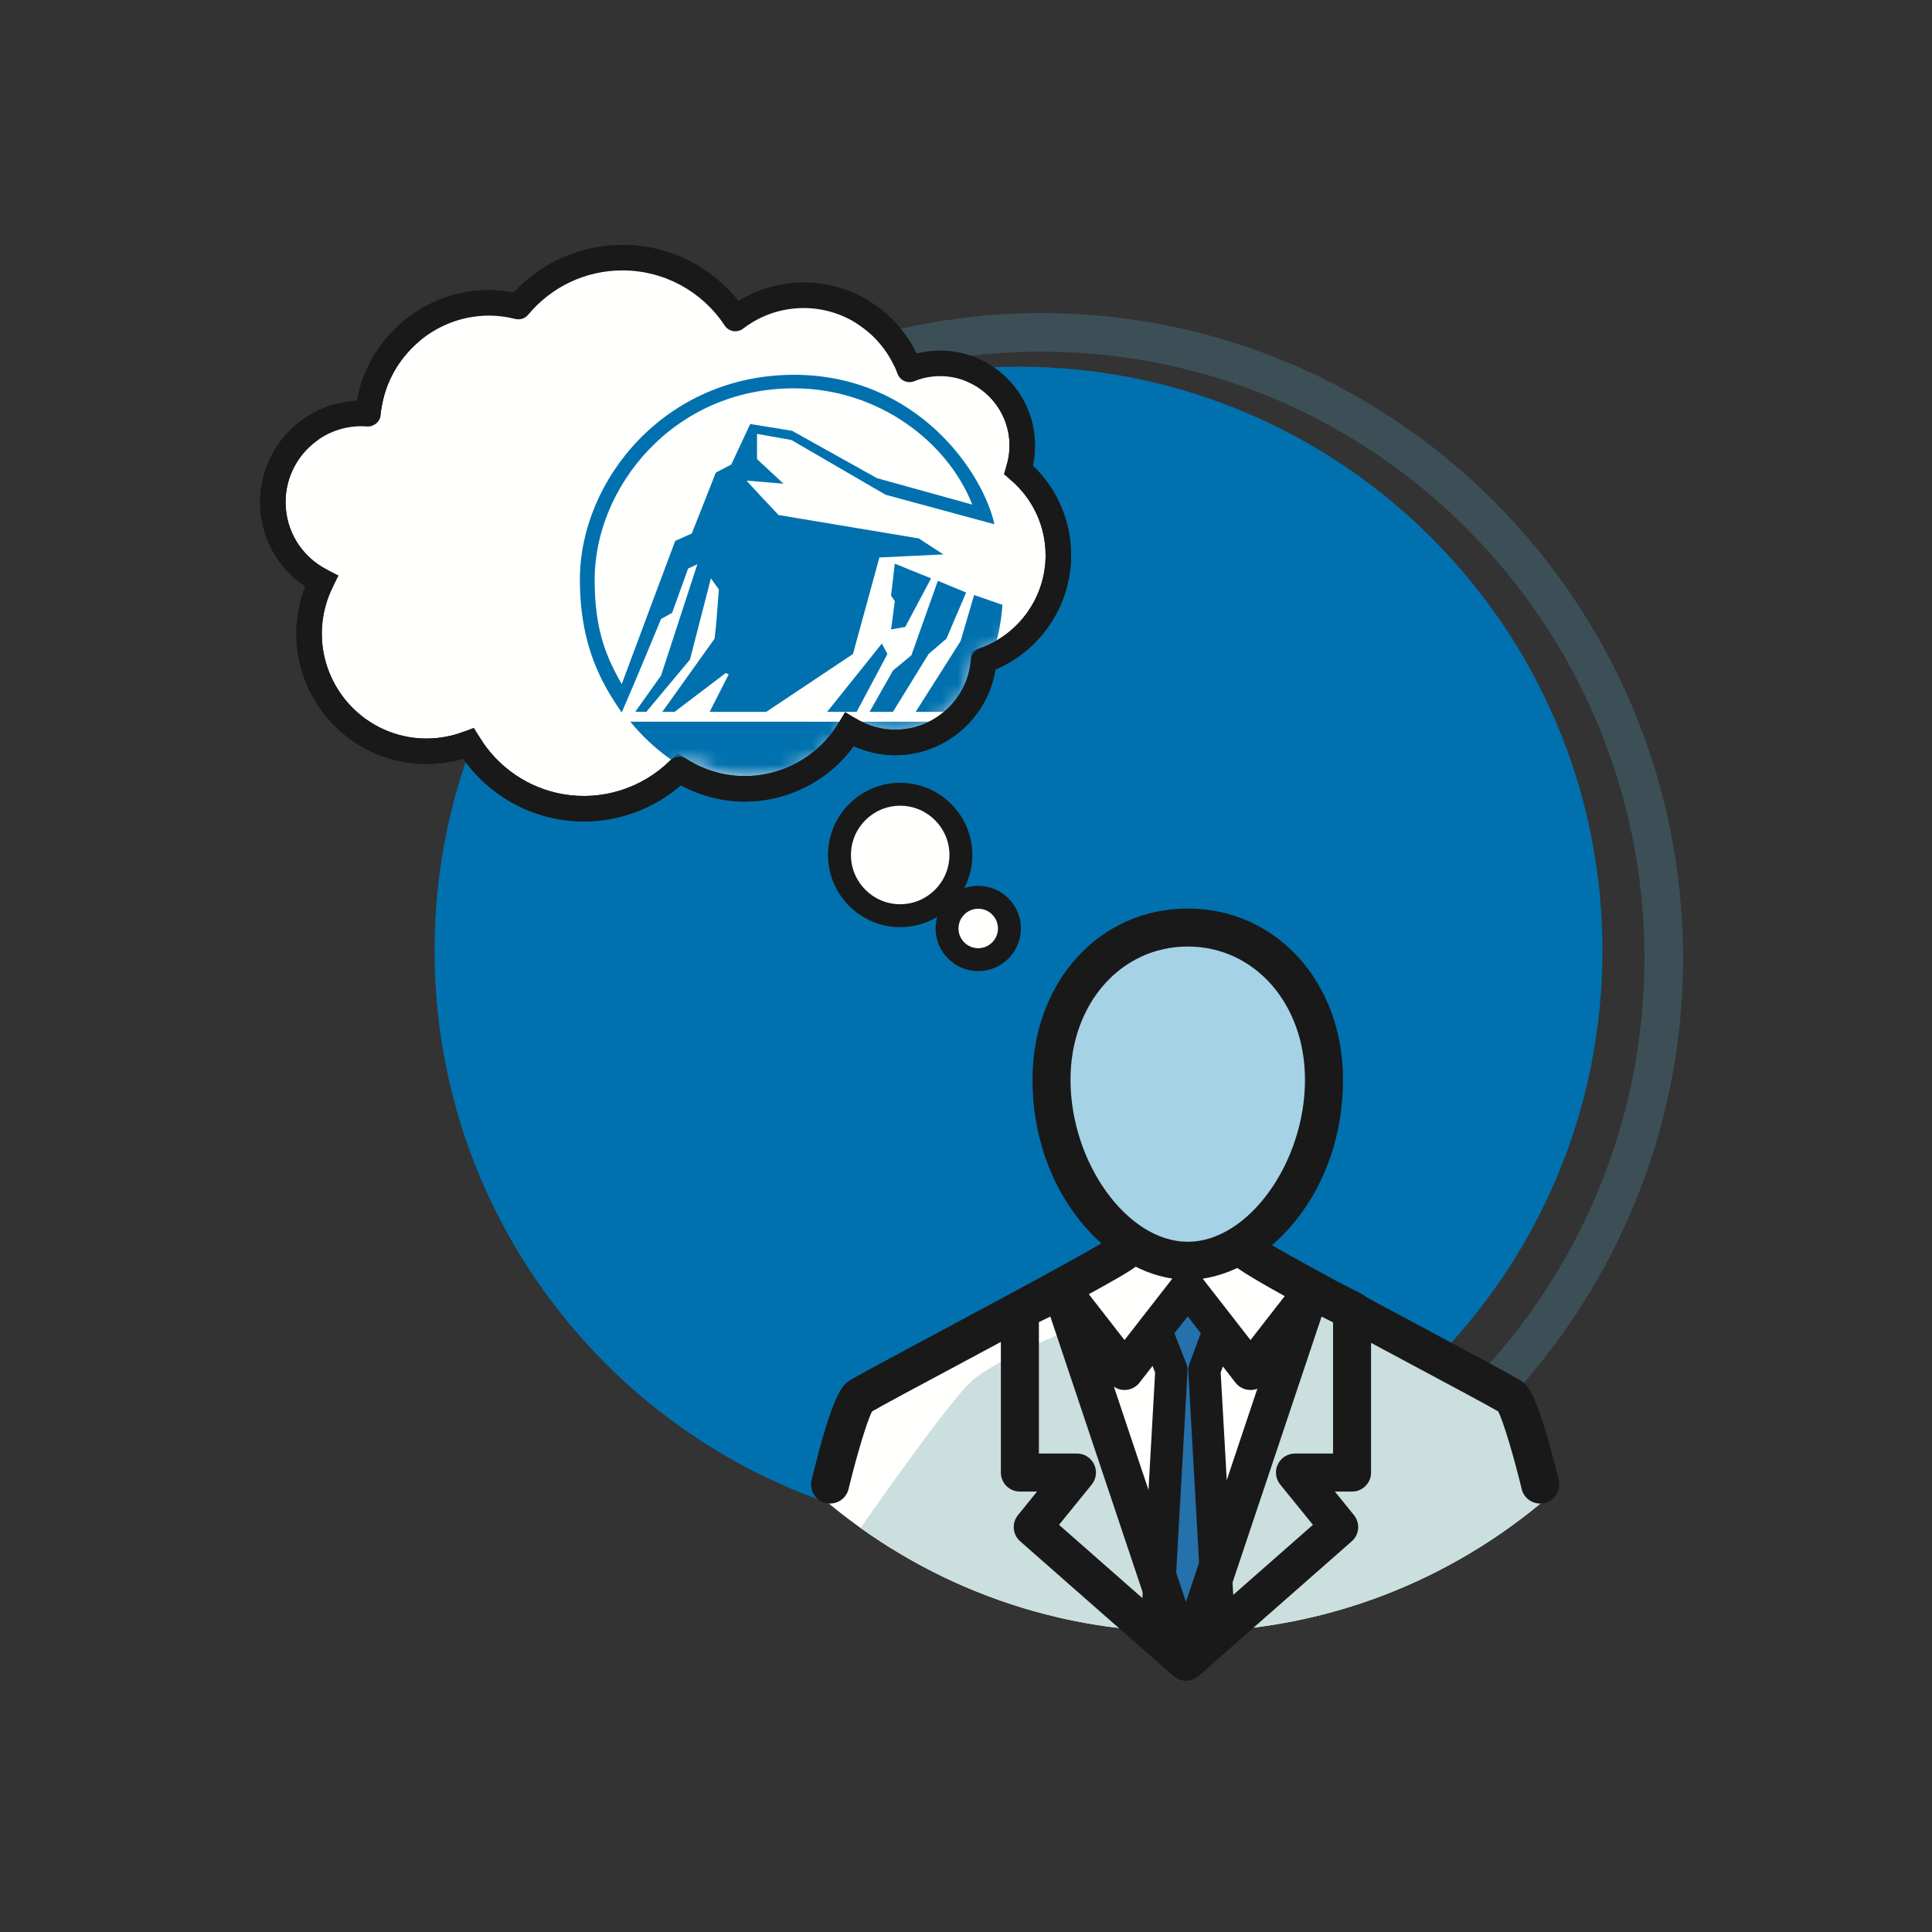 <?xml version="1.0" encoding="UTF-8"?>
<svg width="120px" height="120px" viewBox="0 0 120 120" version="1.1" xmlns="http://www.w3.org/2000/svg" xmlns:xlink="http://www.w3.org/1999/xlink">
    <rect x="0" y="0" width="120" height="120" fill="#333333" stroke="none"/>
    <title>icone-04@1,5x</title>
    <defs>
        <path d="M15.224,2.888 C14.668,2.75 14.09,2.668 13.49,2.668 L13.49,2.668 C9.738,2.668 6.662,5.548 6.343,9.219 L6.343,9.219 C6.215,9.208 6.088,9.199 5.956,9.199 L5.956,9.199 C3.066,9.199 0.723,11.543 0.723,14.434 L0.723,14.434 C0.723,16.474 1.893,18.238 3.596,19.101 L3.596,19.101 C3.301,19.693 3.083,20.333 2.965,21.017 L2.965,21.017 C2.31,24.797 4.844,28.392 8.623,29.047 L8.623,29.047 C9.898,29.267 11.149,29.119 12.277,28.689 L12.277,28.689 C13.432,30.595 15.369,32.014 17.739,32.426 L17.739,32.426 C20.385,32.884 22.948,31.977 24.722,30.221 L24.722,30.221 C25.509,30.729 26.408,31.092 27.39,31.262 L27.39,31.262 C30.402,31.784 33.296,30.342 34.774,27.865 L34.774,27.865 C35.564,28.343 36.489,28.624 37.48,28.624 L37.48,28.624 C40.238,28.624 42.493,26.49 42.696,23.785 L42.696,23.785 C45.264,22.886 47.11,20.447 47.11,17.571 L47.11,17.571 C47.11,15.548 46.195,13.739 44.76,12.532 L44.76,12.532 C44.901,12.077 44.977,11.593 44.977,11.091 L44.977,11.091 C44.977,8.414 42.806,6.242 40.129,6.242 L40.129,6.242 C39.488,6.242 38.879,6.37 38.318,6.596 L38.318,6.596 C37.385,4.046 34.945,2.224 32.072,2.224 L32.072,2.224 C30.551,2.224 29.156,2.738 28.036,3.594 L28.036,3.594 C26.607,1.43 24.156,0.001 21.37,0.001 L21.37,0.001 C18.897,0.001 16.689,1.125 15.224,2.888 L15.224,2.888 Z" id="path-1"></path>
    </defs>
    <g id="icone-04" stroke="none" stroke-width="1" fill="none" fill-rule="evenodd">
        <rect fill="#FFFFFF" opacity="0" x="0" y="0" width="120" height="120"></rect>
        <g id="Group" transform="translate(16, 15)">
            <g id="Group-1205">
                <path d="M54.027,84.231 L53.708,81.856 C72.197,79.367 86.141,63.314 86.141,44.516 C86.141,23.743 69.341,6.842 48.692,6.842 C36.473,6.842 24.993,12.864 17.982,22.951 L16.014,21.584 C23.473,10.852 35.689,4.446 48.692,4.446 C70.663,4.446 88.537,22.421 88.537,44.516 C88.537,64.508 73.701,81.583 54.027,84.231" id="Fill-1181" fill="#3C4F56"></path>
                <path d="M83.53,44.045 C83.53,64.076 67.291,80.316 47.26,80.316 C27.228,80.316 10.99,64.076 10.99,44.045 C10.99,24.015 27.228,7.775 47.26,7.775 C67.291,7.775 83.53,24.015 83.53,44.045" id="Fill-1183" fill="#0071AE"></path>
                <path d="M3.969,21.096 C3.659,21.717 3.43,22.393 3.306,23.112 C2.617,27.086 5.282,30.868 9.257,31.557 C10.598,31.788 11.914,31.632 13.099,31.18 C14.315,33.185 16.352,34.678 18.844,35.109 C21.628,35.592 24.323,34.639 26.188,32.792 C27.016,33.326 27.963,33.707 28.995,33.887 C32.164,34.435 35.206,32.918 36.762,30.313 C37.593,30.816 38.565,31.113 39.609,31.113 C42.509,31.113 44.88,28.868 45.093,26.023 C47.795,25.077 49.736,22.513 49.736,19.488 C49.736,17.359 48.774,15.457 47.264,14.185 C47.413,13.708 47.493,13.199 47.493,12.671 C47.493,9.856 45.21,7.572 42.394,7.572 C41.72,7.572 41.079,7.706 40.49,7.944 C39.509,5.262 36.941,3.343 33.919,3.343 C32.321,3.343 30.853,3.884 29.674,4.786 C28.171,2.511 25.594,1.005 22.663,1.005 C20.063,1.005 17.74,2.188 16.2,4.043 C15.614,3.898 15.006,3.812 14.376,3.812 C10.429,3.812 7.194,6.842 6.859,10.702 C6.724,10.692 6.589,10.682 6.452,10.682 C3.412,10.682 0.947,13.148 0.947,16.187 C0.947,18.333 2.177,20.187 3.969,21.096" id="Fill-1185" fill="#FFFFFE"></path>
                <path d="M13.434,30.206 L13.775,30.77 C14.921,32.659 16.817,33.956 18.979,34.33 C21.392,34.749 23.881,33.964 25.631,32.23 L26.082,31.783 L26.616,32.127 C27.383,32.621 28.229,32.951 29.128,33.107 C31.863,33.582 34.657,32.295 36.081,29.908 L36.489,29.225 L37.17,29.637 C37.913,30.085 38.755,30.322 39.608,30.322 C42.059,30.322 44.12,28.408 44.304,25.964 L44.343,25.448 L44.831,25.277 C47.291,24.415 48.944,22.089 48.944,19.488 C48.944,17.675 48.145,15.963 46.755,14.791 L46.352,14.452 L46.508,13.95 C46.636,13.539 46.702,13.109 46.702,12.672 C46.702,10.296 44.769,8.363 42.394,8.363 C41.843,8.363 41.301,8.469 40.786,8.678 L40.029,8.984 L39.746,8.216 C38.852,5.774 36.511,4.134 33.919,4.134 C32.551,4.134 31.25,4.577 30.154,5.414 L29.48,5.93 L29.014,5.222 C27.598,3.077 25.223,1.797 22.663,1.797 C20.393,1.797 18.261,2.8 16.808,4.549 L16.491,4.932 L16.009,4.811 C15.444,4.672 14.912,4.603 14.376,4.603 C10.902,4.603 7.947,7.312 7.646,10.77 L7.58,11.548 L6.801,11.491 C6.663,11.481 6.559,11.473 6.452,11.473 C3.853,11.473 1.738,13.588 1.738,16.187 C1.738,17.97 2.729,19.581 4.327,20.392 L5.027,20.747 L4.676,21.45 C4.391,22.021 4.192,22.626 4.085,23.247 C3.471,26.786 5.853,30.164 9.392,30.778 C10.534,30.974 11.72,30.86 12.818,30.441 L13.434,30.206 Z M20.267,36.022 C19.747,36.022 19.227,35.978 18.709,35.889 C16.305,35.474 14.175,34.114 12.771,32.125 C11.588,32.474 10.335,32.547 9.121,32.337 C4.723,31.574 1.764,27.375 2.526,22.977 C2.618,22.446 2.764,21.926 2.959,21.422 C1.212,20.261 0.155,18.316 0.155,16.187 C0.155,12.81 2.828,10.046 6.168,9.896 C6.955,5.5 11.223,2.271 15.912,3.171 C17.651,1.286 20.084,0.215 22.663,0.215 C25.486,0.215 28.122,1.503 29.861,3.698 C31.084,2.945 32.472,2.552 33.919,2.552 C36.916,2.552 39.645,4.298 40.934,6.966 C41.41,6.844 41.898,6.781 42.394,6.781 C45.642,6.781 48.283,9.424 48.283,12.672 C48.283,13.094 48.239,13.512 48.151,13.92 C49.666,15.374 50.526,17.376 50.526,19.488 C50.526,22.592 48.657,25.385 45.824,26.589 C45.347,29.607 42.711,31.904 39.608,31.904 C38.719,31.904 37.84,31.713 37.026,31.346 C35.176,33.886 31.983,35.21 28.86,34.666 C27.953,34.509 27.091,34.21 26.291,33.773 C24.61,35.229 22.462,36.022 20.267,36.022 L20.267,36.022 Z" id="Fill-1187" fill="#1A1919"></path>
                <path d="M5.476,19.985 C5.19,20.559 4.979,21.181 4.864,21.844 C4.229,25.51 6.687,28.997 10.353,29.632 C11.589,29.846 12.803,29.701 13.896,29.284 C15.017,31.134 16.896,32.51 19.194,32.908 C21.761,33.353 24.247,32.474 25.966,30.77 C26.729,31.264 27.602,31.615 28.554,31.781 C31.476,32.286 34.282,30.887 35.717,28.485 C36.483,28.949 37.38,29.222 38.342,29.222 C41.017,29.222 43.203,27.152 43.399,24.527 C45.891,23.656 47.681,21.291 47.681,18.502 C47.681,16.54 46.794,14.786 45.401,13.613 C45.538,13.173 45.613,12.703 45.613,12.217 C45.613,9.619 43.507,7.514 40.91,7.514 C40.288,7.514 39.697,7.637 39.155,7.857 C38.25,5.383 35.882,3.614 33.095,3.614 C31.621,3.614 30.267,4.113 29.181,4.945 C27.795,2.846 25.418,1.459 22.715,1.459 C20.318,1.459 18.175,2.549 16.755,4.26 C16.215,4.126 15.654,4.046 15.073,4.046 C11.433,4.046 8.45,6.84 8.141,10.4 C8.017,10.392 7.893,10.381 7.766,10.381 C4.962,10.381 2.689,12.655 2.689,15.459 C2.689,17.438 3.824,19.149 5.476,19.985" id="Fill-1189" fill="#FFFFFE"></path>
                <path d="M36.142,38.103 C36.142,40.187 37.83,41.874 39.912,41.874 C41.994,41.874 43.682,40.187 43.682,38.103 C43.682,36.022 41.994,34.334 39.912,34.334 C37.83,34.334 36.142,36.022 36.142,38.103" id="Fill-1191" fill="#FFFFFE"></path>
                <path d="M42.821,42.669 C42.821,43.739 43.689,44.607 44.759,44.607 C45.829,44.607 46.696,43.739 46.696,42.669 C46.696,41.599 45.829,40.731 44.759,40.731 C43.689,40.731 42.821,41.599 42.821,42.669" id="Fill-1193" fill="#FFFFFE"></path>
                <path d="M37.216,38.545 C37.216,40.13 38.501,41.414 40.085,41.414 C41.671,41.414 42.955,40.13 42.955,38.545 C42.955,36.961 41.671,35.676 40.085,35.676 C38.501,35.676 37.216,36.961 37.216,38.545" id="Fill-1195" fill="#FFFFFE"></path>
                <path d="M42.821,41.983 C42.821,42.674 43.382,43.234 44.072,43.234 C44.764,43.234 45.325,42.674 45.325,41.983 C45.325,41.292 44.764,40.732 44.072,40.732 C43.382,40.732 42.821,41.292 42.821,41.983" id="Fill-1197" fill="#92D0D5"></path>
                <path d="M39.912,35.045 C38.226,35.045 36.854,36.417 36.854,38.103 C36.854,39.791 38.226,41.163 39.912,41.163 C41.599,41.163 42.971,39.791 42.971,38.103 C42.971,36.417 41.599,35.045 39.912,35.045 M39.912,42.587 C37.441,42.587 35.43,40.575 35.43,38.103 C35.43,35.633 37.441,33.621 39.912,33.621 C42.384,33.621 44.394,35.633 44.394,38.103 C44.394,40.575 42.384,42.587 39.912,42.587" id="Fill-1199" fill="#1A1919"></path>
                <path d="M42.821,42.669 C42.821,43.739 43.689,44.607 44.759,44.607 C45.829,44.607 46.696,43.739 46.696,42.669 C46.696,41.599 45.829,40.731 44.759,40.731 C43.689,40.731 42.821,41.599 42.821,42.669" id="Fill-1201" fill="#FFFFFE"></path>
                <path d="M44.759,41.443 C44.083,41.443 43.533,41.993 43.533,42.669 C43.533,43.344 44.083,43.894 44.759,43.894 C45.435,43.894 45.985,43.344 45.985,42.669 C45.985,41.993 45.435,41.443 44.759,41.443 M44.759,45.318 C43.298,45.318 42.11,44.13 42.11,42.669 C42.11,41.208 43.298,40.019 44.759,40.019 C46.22,40.019 47.408,41.208 47.408,42.669 C47.408,44.13 46.22,45.318 44.759,45.318" id="Fill-1203" fill="#1A1919"></path>
            </g>
            <g id="Group-1208" transform="translate(2, 2)">
                <mask id="mask-2" fill="white">
                    <use xlink:href="#path-1"></use>
                </mask>
                <g id="Clip-1207"></g>
                <path d="M38.226,21.941 L37.347,22.095 L37.577,20.338 L37.347,19.994 L37.577,18.008 L39.83,18.924 L38.226,21.941 Z M41.817,27.214 L38.875,27.214 L41.664,22.82 L42.504,19.956 L44.261,20.567 C44.108,22.783 43.383,25.037 41.817,27.214 L41.817,27.214 Z M40.785,22.668 L39.677,23.623 L37.462,27.214 L36.01,27.214 L37.462,24.653 L38.608,23.699 L40.251,19.077 L42.008,19.803 L40.785,22.668 Z M37.003,13.729 L31.159,10.33 L29.02,9.948 L29.02,11.514 L30.663,13.042 L28.37,12.851 C28.37,12.851 28.447,12.965 30.357,14.989 L39.066,16.442 L40.594,17.435 L36.621,17.626 L34.979,23.623 L29.593,27.214 L26.078,27.214 L27.262,24.884 L27.072,24.807 L23.901,27.214 L23.137,27.214 L26.384,22.668 C26.537,21.369 26.46,21.941 26.651,19.612 L26.155,18.924 L24.856,23.967 L22.144,27.214 L21.456,27.214 L23.06,24.959 L25.315,18.045 L24.741,18.313 L23.748,21.063 L23.06,21.445 C23.06,21.445 21.456,25.342 20.616,27.252 C19.394,25.494 18.018,23.126 18.018,19.001 C18.018,12.812 23.328,6.28 31.312,6.28 C38.99,6.28 43.077,12.392 43.765,15.563 L37.003,13.729 Z M35.208,27.214 L33.375,27.214 L36.774,22.973 L37.118,23.623 L35.208,27.214 Z M31.235,32.485 C27.988,32.485 24.016,31.34 21.151,27.826 L41.281,27.826 C38.952,30.842 34.941,32.485 31.235,32.485 L31.235,32.485 Z M31.312,7.12 C23.825,7.12 18.935,13.271 18.935,19.001 C18.935,22.286 19.737,23.928 20.616,25.494 C21.723,22.515 23.939,16.594 23.939,16.594 L24.97,16.136 L26.46,12.353 L27.416,11.857 L28.599,9.336 L31.197,9.757 L36.468,12.698 L42.389,14.34 C40.862,10.444 36.545,7.12 31.312,7.12 L31.312,7.12 Z" id="Fill-1206" fill="#0071AE" mask="url(#mask-2)"></path>
            </g>
            <g id="Group-1229">
                <path d="M13.099,30.389 C13.369,30.389 13.629,30.528 13.775,30.77 C14.92,32.659 16.817,33.955 18.979,34.329 C21.393,34.748 23.88,33.963 25.631,32.23 C25.894,31.968 26.304,31.924 26.617,32.126 C27.383,32.62 28.228,32.951 29.129,33.107 C31.862,33.581 34.656,32.294 36.082,29.908 C36.19,29.727 36.366,29.596 36.57,29.545 C36.774,29.496 36.99,29.528 37.17,29.636 C37.912,30.084 38.755,30.322 39.608,30.322 C42.058,30.322 44.121,28.408 44.304,25.963 C44.328,25.65 44.535,25.38 44.831,25.277 C47.291,24.414 48.944,22.088 48.944,19.488 C48.944,17.674 48.146,15.962 46.754,14.79 C46.51,14.585 46.413,14.253 46.508,13.95 C46.637,13.538 46.702,13.109 46.702,12.671 C46.702,10.295 44.769,8.363 42.393,8.363 C41.842,8.363 41.302,8.468 40.786,8.677 C40.588,8.757 40.365,8.754 40.169,8.666 C39.973,8.579 39.821,8.417 39.747,8.215 C38.853,5.774 36.511,4.133 33.919,4.133 C32.552,4.133 31.25,4.577 30.154,5.413 C29.98,5.547 29.757,5.6 29.542,5.566 C29.326,5.529 29.135,5.405 29.014,5.221 C27.597,3.077 25.223,1.796 22.662,1.796 C20.394,1.796 18.26,2.799 16.807,4.548 C16.613,4.782 16.304,4.883 16.008,4.811 C15.445,4.671 14.911,4.603 14.375,4.603 C10.903,4.603 7.947,7.312 7.646,10.77 C7.609,11.201 7.225,11.513 6.801,11.491 C6.664,11.481 6.559,11.472 6.452,11.472 C3.852,11.472 1.737,13.587 1.737,16.187 C1.737,17.969 2.729,19.58 4.327,20.391 C4.714,20.587 4.87,21.06 4.676,21.45 C4.391,22.021 4.192,22.625 4.084,23.246 C3.472,26.785 5.852,30.163 9.391,30.778 C10.534,30.973 11.721,30.86 12.817,30.441 C12.91,30.406 13.005,30.389 13.099,30.389 M20.266,36.022 C19.747,36.022 19.227,35.978 18.709,35.888 C16.306,35.473 14.174,34.114 12.772,32.124 C11.587,32.473 10.335,32.546 9.122,32.336 C4.723,31.574 1.764,27.374 2.526,22.977 C2.618,22.446 2.763,21.925 2.959,21.421 C1.213,20.26 0.155,18.316 0.155,16.187 C0.155,12.81 2.827,10.045 6.168,9.896 C6.956,5.499 11.222,2.271 15.912,3.17 C17.652,1.285 20.085,0.214 22.662,0.214 C25.486,0.214 28.122,1.502 29.862,3.698 C31.084,2.945 32.472,2.551 33.919,2.551 C36.915,2.551 39.645,4.297 40.933,6.965 C41.41,6.843 41.898,6.781 42.393,6.781 C45.641,6.781 48.284,9.423 48.284,12.671 C48.284,13.093 48.239,13.511 48.151,13.919 C49.666,15.373 50.526,17.375 50.526,19.488 C50.526,22.591 48.656,25.384 45.823,26.588 C45.348,29.607 42.71,31.904 39.608,31.904 C38.719,31.904 37.839,31.712 37.026,31.345 C35.176,33.885 31.983,35.209 28.859,34.665 C27.953,34.508 27.092,34.209 26.292,33.773 C24.611,35.229 22.463,36.022 20.266,36.022" id="Fill-1209" fill="#1A1919"></path>
                <path d="M57.581,86.359 C66.271,86.359 74.196,83.147 80.288,77.874 C80.647,77.564 76.227,70.543 76.227,70.543 L59.92,60.922 L55.138,61.266 C55.138,61.266 40.552,68.927 38.7,70.579 C37.222,71.897 34.622,77.662 35.067,78.041 C41.134,83.216 48.983,86.359 57.581,86.359" id="Fill-1211" fill="#FFFFFE"></path>
                <path d="M51.521,67.169 C51.521,67.169 45.932,69.319 44.323,70.807 C42.96,72.069 38.717,78.09 37.45,79.904 C43.134,83.953 50.07,86.358 57.581,86.358 C66.485,86.358 74.583,82.986 80.732,77.48 C80.894,77.335 76.034,69.525 76.034,69.525 L65.172,64.29 L62.401,69.639 L57.758,65.649 L53.845,70.154 L51.521,67.169 Z" id="Fill-1213" fill="#CADFDE"></path>
                <polygon id="Fill-1215" fill="#FFFFFE" points="50.408 66.549 57.663 88.213 64.918 66.549 61.165 64.29 54.356 63.934"></polygon>
                <path d="M35.559,78.388 C35.468,78.388 35.374,78.377 35.282,78.355 C34.648,78.202 34.258,77.565 34.41,76.931 C35.733,71.44 36.377,71.012 36.722,70.782 C37.114,70.521 38.906,69.56 42.303,67.742 C44.895,66.354 47.9,64.746 50.139,63.509 C52.153,62.399 52.865,61.962 53.117,61.795 C53.395,61.444 53.861,61.27 54.325,61.382 C54.797,61.499 55.163,61.904 55.225,62.386 C55.35,63.331 54.965,63.544 51.281,65.577 C49.033,66.818 46.019,68.431 43.417,69.824 C41.145,71.039 38.803,72.292 38.166,72.665 C37.837,73.284 37.164,75.582 36.706,77.484 C36.577,78.025 36.093,78.388 35.559,78.388 M79.662,78.388 C79.127,78.388 78.644,78.025 78.514,77.484 C78.056,75.582 77.383,73.284 77.055,72.665 C76.415,72.291 74.067,71.034 71.788,69.816 C59.864,63.433 59.864,63.433 59.993,62.394 C60.054,61.909 60.42,61.499 60.895,61.382 C61.358,61.266 61.828,61.445 62.105,61.798 C63.212,62.547 69.239,65.772 72.903,67.734 C76.309,69.557 78.106,70.521 78.499,70.783 C78.844,71.012 79.487,71.44 80.809,76.931 C80.963,77.565 80.573,78.202 79.939,78.355 C79.846,78.377 79.752,78.388 79.662,78.388" id="Fill-1217" fill="#1A1919"></path>
                <path d="M66.236,52.06 C66.236,57.609 62.447,63.309 57.773,63.309 C53.099,63.309 49.311,57.609 49.311,52.06 C49.311,46.509 53.099,42.611 57.773,42.611 C62.447,42.611 66.236,46.509 66.236,52.06" id="Fill-1219" fill="#A6D2E6"></path>
                <path d="M57.773,43.791 C53.622,43.791 50.491,47.346 50.491,52.06 C50.491,57.234 54.03,62.129 57.773,62.129 C61.516,62.129 65.055,57.234 65.055,52.06 C65.055,47.346 61.924,43.791 57.773,43.791 M61.671,71.335 L61.671,71.335 C61.307,71.335 60.963,71.168 60.739,70.88 L57.758,67.052 L54.776,70.88 C54.553,71.168 54.209,71.335 53.845,71.335 C53.481,71.335 53.137,71.168 52.913,70.88 L49.001,65.855 C48.6,65.341 48.692,64.599 49.207,64.198 C49.722,63.797 50.463,63.891 50.864,64.403 L53.845,68.233 L56.816,64.416 C52.53,63.77 48.13,58.877 48.13,52.06 C48.13,45.999 52.275,41.431 57.773,41.431 C63.271,41.431 67.417,45.999 67.417,52.06 C67.417,58.891 62.998,63.789 58.703,64.421 L61.671,68.233 L64.652,64.403 C65.052,63.889 65.794,63.797 66.31,64.198 C66.824,64.599 66.917,65.341 66.516,65.855 L62.603,70.88 C62.379,71.168 62.035,71.335 61.671,71.335" id="Fill-1221" fill="#1A1919"></path>
                <polygon id="Fill-1223" fill="#2471AB" points="59.675 85.485 55.891 85.485 56.76 70.093 55.802 67.642 57.783 65.13 59.715 67.642 58.806 70.093"></polygon>
                <path d="M56.952,84.482 L58.614,84.482 L57.805,70.15 C57.797,70.012 57.818,69.874 57.866,69.745 L58.582,67.813 L57.773,66.761 L56.945,67.812 L57.694,69.728 C57.746,69.862 57.769,70.006 57.761,70.15 L56.952,84.482 Z M59.675,86.488 L55.891,86.488 C55.615,86.488 55.351,86.375 55.162,86.173 C54.973,85.973 54.874,85.704 54.89,85.428 L55.746,70.254 L54.868,68.007 C54.738,67.675 54.794,67.3 55.015,67.021 L56.996,64.508 C57.188,64.266 57.507,64.148 57.79,64.127 C58.099,64.128 58.39,64.273 58.578,64.518 L60.51,67.031 C60.721,67.304 60.775,67.668 60.656,67.991 L59.819,70.246 L60.676,85.428 C60.692,85.704 60.594,85.973 60.404,86.173 C60.215,86.375 59.951,86.488 59.675,86.488 L59.675,86.488 Z" id="Fill-1225" fill="#1A1919"></path>
                <path d="M49.778,79.71 L55.152,84.434 L49.238,66.775 L48.528,67.118 L48.528,75.281 L50.892,75.281 C51.348,75.281 51.762,75.543 51.958,75.954 C52.154,76.365 52.096,76.853 51.809,77.207 L49.778,79.71 Z M66.087,66.775 L60.173,84.434 L65.548,79.71 L63.516,77.207 C63.229,76.853 63.171,76.365 63.367,75.954 C63.563,75.543 63.977,75.281 64.433,75.281 L66.798,75.281 L66.798,67.118 L66.087,66.775 Z M57.662,89.394 L57.662,89.394 C57.518,89.394 57.373,89.368 57.236,89.314 C57.133,89.275 57.036,89.221 56.945,89.151 L56.873,89.093 L47.366,80.734 C46.89,80.317 46.83,79.597 47.229,79.105 L48.414,77.644 L47.347,77.644 C46.695,77.644 46.166,77.115 46.166,76.463 L46.166,66.376 C46.166,65.922 46.426,65.508 46.835,65.312 L49.42,64.067 C49.726,63.919 50.079,63.911 50.391,64.043 C50.704,64.174 50.945,64.434 51.052,64.755 L57.662,84.495 L64.273,64.755 C64.381,64.434 64.621,64.174 64.934,64.043 C65.245,63.911 65.599,63.919 65.905,64.067 L68.49,65.312 C68.899,65.508 69.159,65.922 69.159,66.376 L69.159,76.463 C69.159,77.115 68.631,77.644 67.978,77.644 L66.911,77.644 L68.096,79.105 C68.496,79.597 68.435,80.317 67.959,80.734 L58.451,89.093 L58.385,89.147 C58.295,89.218 58.197,89.272 58.094,89.312 L58.094,89.314 L58.092,89.314 C57.954,89.368 57.808,89.394 57.662,89.394 L57.662,89.394 Z" id="Fill-1227" fill="#1A1919"></path>
            </g>
        </g>
    </g>
</svg>